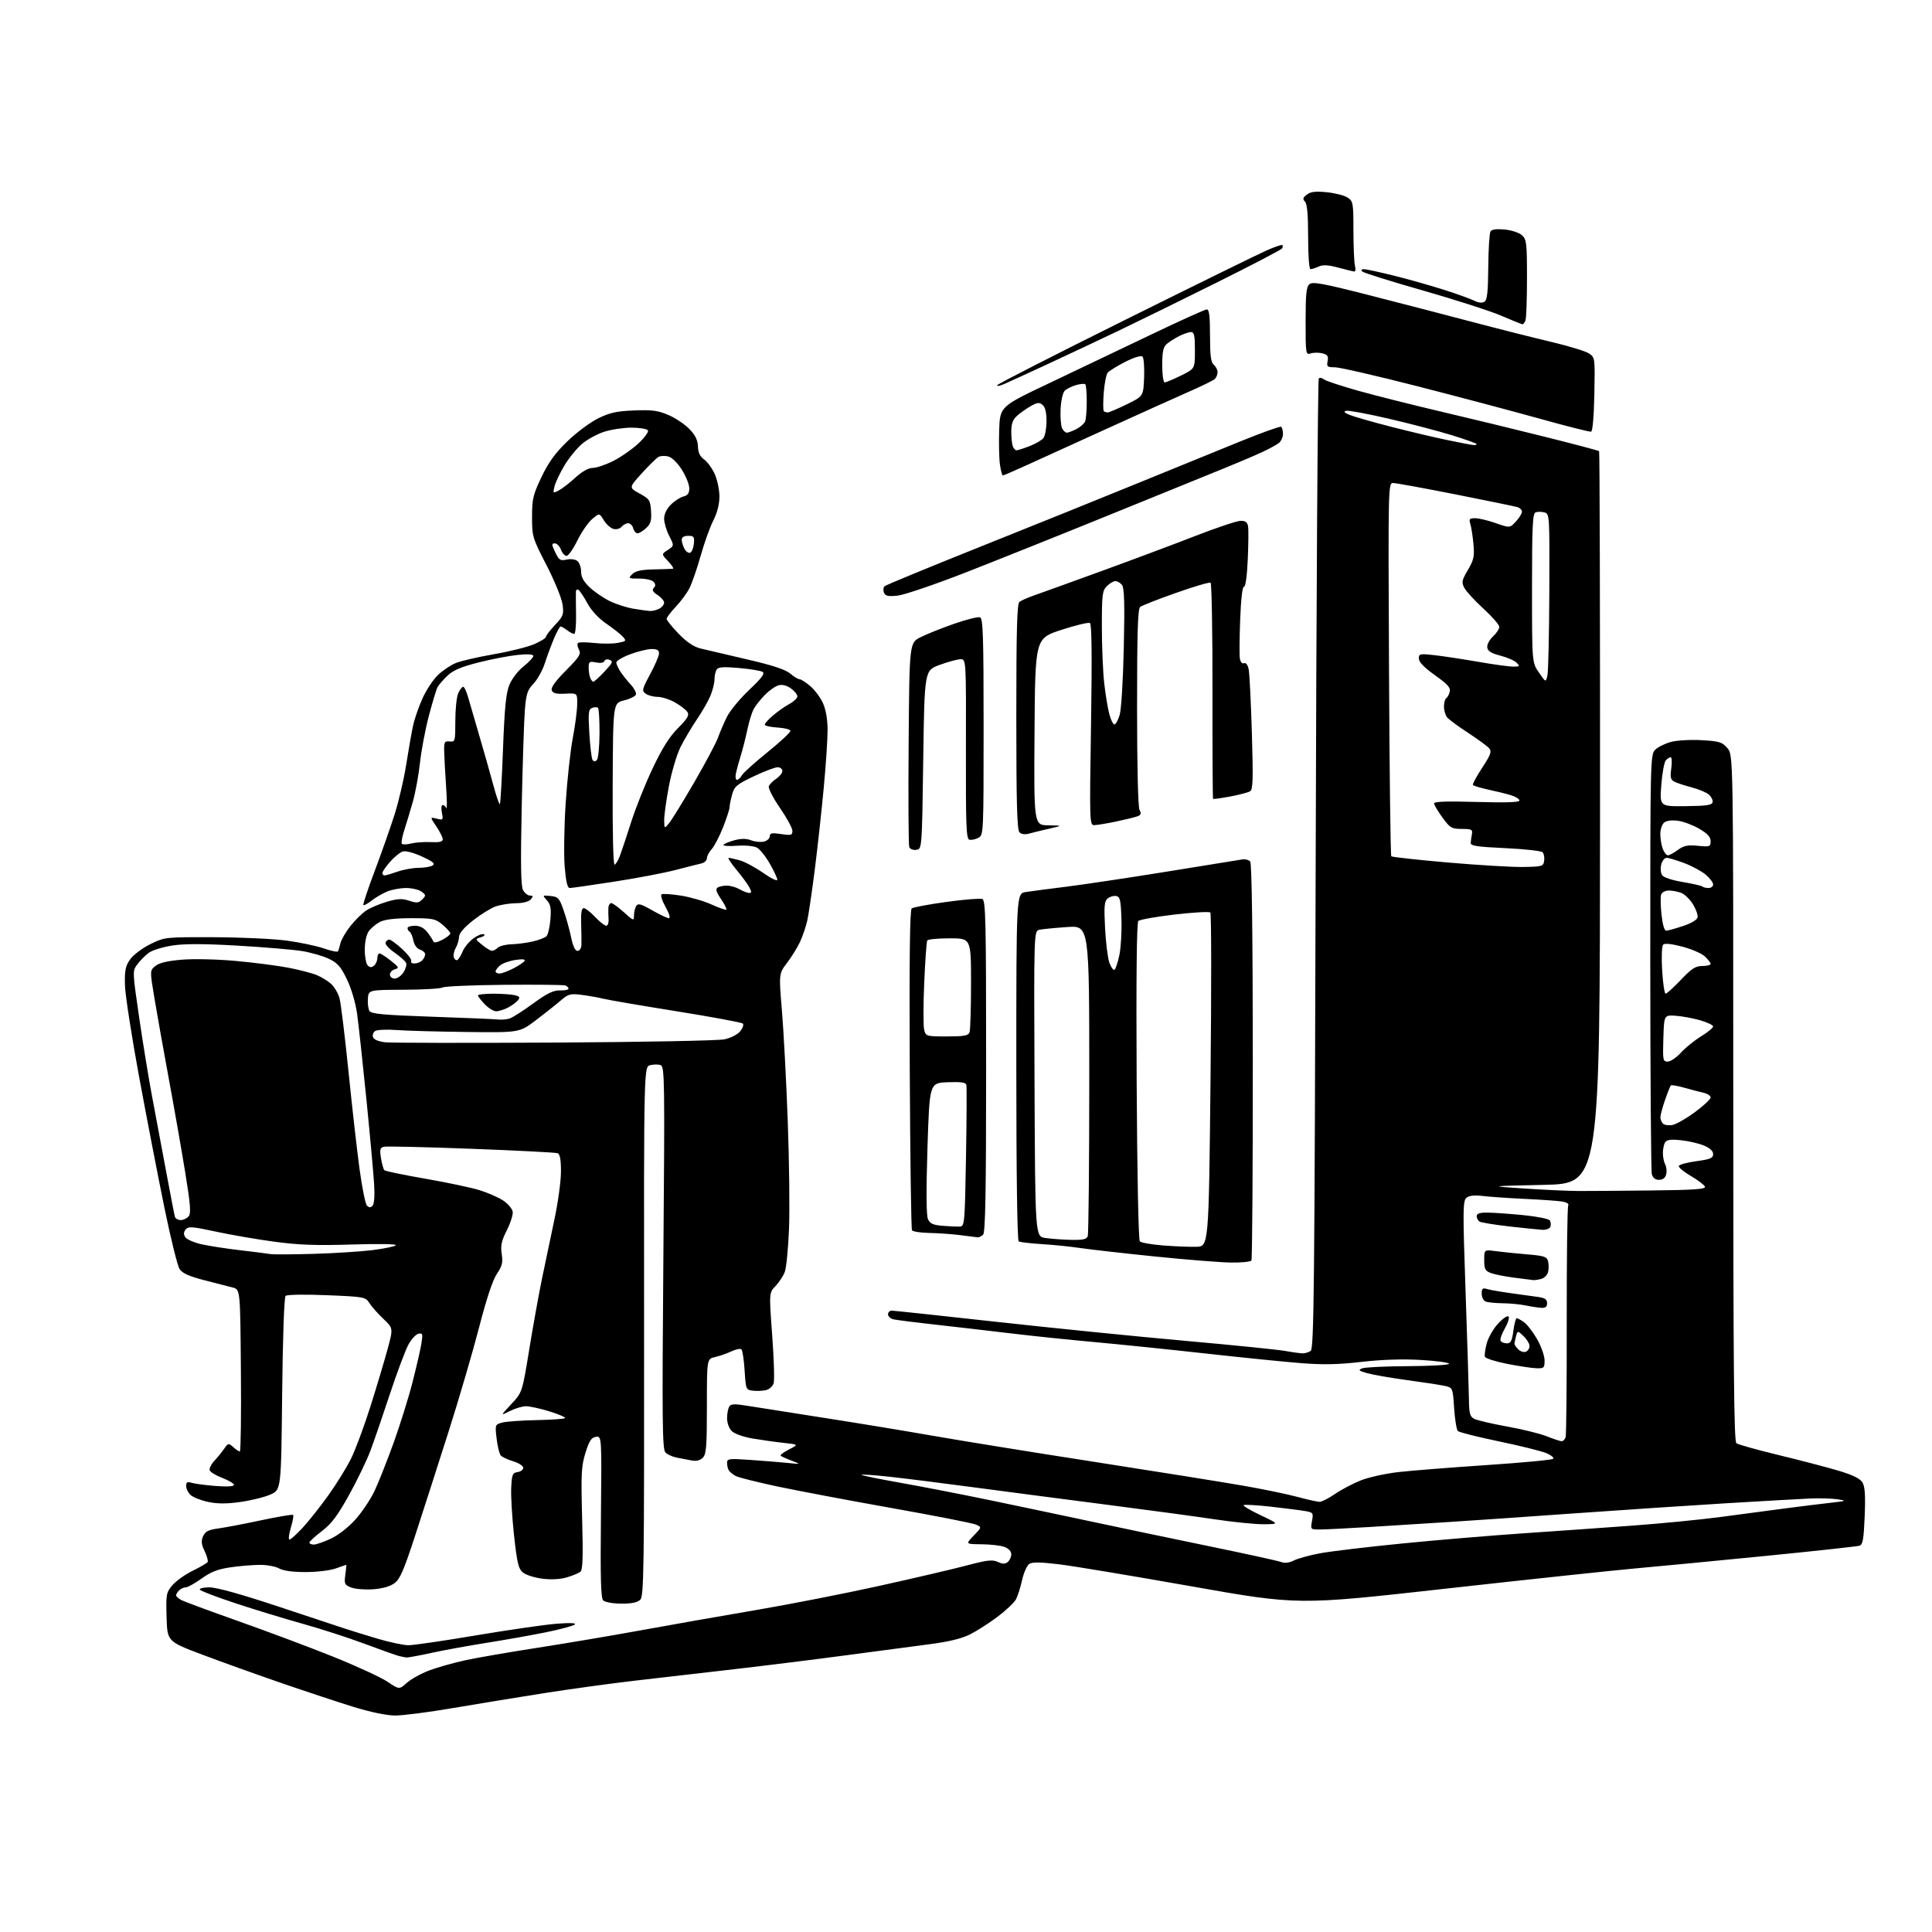 <?xml version="1.0" encoding="UTF-8" standalone="no"?>
<svg 
  version="1.1" 
  xmlns="http://www.w3.org/2000/svg" 
  xmlns:xlink="http://www.w3.org/1999/xlink" 
  xmlns:svg="http://www.w3.org/2000/svg"
  xmlns:rdf="http://www.w3.org/1999/02/22-rdf-syntax-ns#"
  xmlns:cc="http://creativecommons.org/ns#"
  xmlns:dc="http://purl.org/dc/elements/1.1/"
  viewBox="0 0 768 768"
  width="768"
  height="768"
>
<style>svg {background-color: white; }</style>"
<path stroke="none" fill="black" fill-rule="evenodd" d="M157.00,681.95C153.66,681.92 147.18,680.57 140.50,678.51C134.45,676.64 121.62,672.40 112.00,669.08C102.38,665.77 88.20,660.69 80.50,657.78C66.50,652.50 66.50,652.50 66.22,642.87C65.95,633.77 66.07,633.07 68.51,630.17C69.93,628.48 73.55,625.90 76.57,624.42C79.58,622.95 82.26,621.38 82.54,620.94C82.81,620.50 82.27,618.54 81.34,616.60C80.02,613.82 79.89,612.53 80.75,610.65C81.61,608.77 82.89,608.11 86.67,607.60C89.33,607.25 97.02,605.78 103.78,604.34C110.53,602.90 116.27,601.94 116.53,602.20C116.79,602.46 116.37,604.77 115.60,607.34C114.83,609.90 114.59,612.00 115.08,612.00C115.56,612.00 117.88,609.93 120.23,607.39C122.58,604.86 127.14,599.12 130.36,594.64C133.58,590.16 137.67,583.58 139.46,580.00C141.25,576.42 144.77,566.98 147.28,559.00C149.80,551.02 152.86,540.78 154.09,536.24C156.32,527.99 156.32,527.99 152.37,524.24C150.20,522.18 147.72,519.38 146.84,518.00C145.30,515.56 144.88,515.48 129.88,514.86C121.12,514.50 114.08,514.62 113.53,515.13C112.96,515.67 112.40,531.46 112.16,554.13C111.76,592.22 111.76,592.22 107.50,594.10C105.16,595.14 99.77,596.47 95.54,597.06C89.99,597.83 86.39,597.82 82.71,597.03C79.89,596.43 76.78,595.20 75.79,594.31C74.81,593.42 74.00,591.81 74.00,590.73C74.00,589.16 74.45,588.90 76.25,589.46C77.49,589.83 81.76,590.40 85.75,590.70C90.27,591.05 93.00,590.89 93.00,590.27C93.00,589.72 90.94,588.49 88.43,587.52C85.91,586.56 83.63,585.20 83.36,584.50C83.09,583.80 83.91,582.10 85.19,580.72C86.46,579.35 88.24,577.16 89.14,575.86C90.71,573.60 90.86,573.57 92.72,575.25C93.78,576.21 94.97,577.00 95.34,577.00C95.72,577.00 95.91,562.50 95.76,544.79C95.50,512.57 95.50,512.57 92.50,511.81C90.85,511.39 85.76,510.08 81.19,508.90C75.12,507.33 72.48,506.13 71.39,504.47C70.56,503.21 67.88,492.38 65.42,480.39C62.96,468.41 58.45,445.08 55.39,428.55C52.33,412.02 49.75,395.35 49.66,391.50C49.53,385.66 49.88,383.97 51.77,381.31C53.02,379.56 56.62,376.86 59.77,375.31C65.47,372.51 65.59,372.50 85.00,372.56C95.72,372.59 108.78,373.20 114.00,373.91C119.22,374.62 125.86,376.02 128.74,377.02C131.62,378.02 134.15,378.54 134.35,378.17C134.56,377.80 135.00,376.34 135.34,374.92C135.68,373.50 137.46,370.43 139.31,368.10C141.15,365.77 143.98,362.99 145.58,361.94C147.19,360.88 150.90,359.31 153.83,358.45C158.12,357.20 159.84,357.12 162.68,358.06C165.67,359.05 166.46,358.97 167.85,357.55C169.38,356.00 169.36,355.78 167.56,354.44C166.49,353.65 163.73,353.00 161.43,353.00C159.13,353.00 155.73,353.63 153.87,354.41C152.02,355.18 149.24,356.81 147.70,358.02C146.16,359.24 144.69,360.03 144.45,359.78C144.20,359.54 146.20,353.52 148.88,346.42C151.56,339.31 155.11,329.23 156.78,324.00C158.45,318.77 160.56,309.77 161.46,304.00C162.37,298.23 163.60,291.25 164.19,288.50C164.78,285.75 166.50,280.80 168.00,277.50C169.51,274.20 172.26,270.06 174.12,268.30C175.98,266.54 179.13,264.42 181.12,263.59C183.10,262.76 189.86,261.19 196.14,260.10C202.41,259.02 209.67,257.21 212.27,256.10C214.87,254.98 217.00,253.67 217.00,253.18C217.00,252.68 218.62,250.56 220.61,248.45C223.93,244.93 224.17,244.27 223.62,240.26C223.29,237.86 220.43,230.86 217.26,224.70C211.66,213.82 211.50,213.30 211.50,205.51C211.50,198.31 211.88,196.70 215.27,189.60C218.08,183.72 220.71,180.09 225.56,175.41C229.14,171.94 234.65,167.85 237.79,166.30C242.40,164.04 245.15,163.43 252.10,163.16C259.20,162.87 261.57,163.19 265.71,164.97C268.48,166.16 272.22,168.66 274.03,170.53C276.40,172.97 277.35,174.92 277.44,177.47C277.53,179.95 278.26,181.49 279.89,182.64C281.17,183.53 283.06,186.12 284.09,188.38C285.11,190.65 285.97,194.65 285.98,197.28C285.99,200.41 285.15,203.74 283.56,206.89C282.21,209.54 279.93,215.90 278.50,221.01C277.06,226.13 275.04,231.93 274.02,233.91C273.00,235.88 270.55,239.19 268.58,241.25C266.61,243.32 265.00,245.46 265.00,246.01C265.00,246.56 267.14,249.21 269.75,251.91C272.99,255.25 275.77,257.12 278.50,257.79C280.70,258.33 289.00,260.27 296.94,262.11C307.00,264.43 312.20,266.14 314.08,267.72C315.57,268.98 317.25,270.00 317.82,270.00C318.38,270.00 320.30,271.22 322.07,272.71C323.84,274.20 326.11,277.24 327.12,279.46C328.29,282.04 328.96,285.87 328.98,290.06C328.99,293.67 328.31,304.02 327.46,313.06C326.62,322.10 325.02,336.70 323.91,345.50C322.80,354.30 321.44,363.52 320.89,365.98C320.34,368.45 319.03,372.27 317.99,374.48C316.95,376.69 314.64,380.43 312.85,382.78C309.60,387.06 309.60,387.06 310.83,401.78C311.51,409.88 312.55,429.55 313.14,445.50C313.73,461.45 313.96,480.84 313.64,488.59C313.33,496.34 312.58,503.99 311.97,505.59C311.37,507.19 309.71,509.72 308.29,511.21C305.71,513.91 305.71,513.91 306.96,530.84C307.65,540.15 307.91,548.71 307.54,549.88C307.17,551.04 305.83,552.26 304.55,552.58C303.28,552.89 300.95,553.01 299.37,552.83C296.54,552.50 296.49,552.40 296.00,544.83C295.73,540.61 295.16,536.82 294.74,536.40C294.32,535.98 292.52,536.34 290.73,537.19C288.95,538.04 286.03,539.05 284.25,539.45C281.00,540.16 281.00,540.16 281.00,559.01C281.00,575.07 280.76,578.10 279.38,579.48C278.29,580.56 276.79,580.92 274.88,580.55C273.29,580.25 270.65,579.74 268.99,579.42C267.33,579.10 265.33,578.18 264.53,577.39C263.28,576.14 263.17,565.56 263.70,500.00C264.28,429.74 264.20,424.01 262.66,423.42C261.74,423.07 259.86,423.07 258.47,423.42C255.95,424.05 255.95,424.05 256.03,529.19C256.10,624.06 255.95,634.48 254.52,635.91C253.41,637.02 251.11,637.49 246.98,637.47C243.63,637.45 240.49,636.89 239.79,636.19C238.85,635.25 238.63,627.40 238.88,602.89C239.20,570.84 239.20,570.84 236.90,571.17C235.07,571.43 234.24,572.70 232.74,577.50C231.08,582.81 230.93,585.80 231.41,603.65C231.82,618.89 231.65,624.04 230.73,624.79C230.05,625.34 227.63,626.35 225.35,627.02C222.73,627.80 219.15,628.00 215.63,627.56C212.56,627.18 209.09,626.08 207.92,625.13C206.10,623.66 205.57,621.47 204.35,610.45C203.57,603.33 203.06,594.80 203.21,591.50C203.47,586.14 203.74,585.47 205.75,585.18C206.99,585.00 208.00,584.24 208.00,583.47C208.00,582.71 206.19,581.54 203.99,580.88C201.78,580.22 199.55,579.16 199.02,578.52C198.49,577.89 197.77,574.87 197.41,571.82C196.77,566.35 196.80,566.27 199.63,565.50C201.21,565.07 207.34,564.63 213.26,564.52C219.18,564.40 224.29,564.05 224.61,563.73C224.93,563.40 222.18,562.21 218.49,561.07C214.81,559.93 210.58,559.00 209.11,559.00C207.63,559.00 204.72,559.87 202.64,560.93C198.86,562.85 198.86,562.85 203.23,558.18C207.60,553.50 207.60,553.50 210.37,536.50C211.89,527.15 214.20,514.33 215.51,508.00C216.82,501.68 219.04,491.10 220.44,484.50C221.84,477.90 222.99,469.45 222.99,465.72C223.00,460.94 222.60,458.78 221.65,458.42C220.91,458.13 205.50,457.34 187.40,456.66C169.31,455.97 153.67,455.61 152.65,455.85C151.07,456.22 150.89,456.91 151.45,460.39C151.81,462.65 152.42,464.81 152.80,465.18C153.19,465.55 160.47,467.07 169.00,468.54C177.53,470.02 187.24,472.07 190.59,473.10C193.93,474.13 198.21,476.01 200.09,477.27C201.96,478.54 203.64,480.53 203.81,481.70C203.98,482.87 202.92,486.19 201.47,489.06C199.34,493.25 198.94,495.12 199.44,498.46C199.96,501.90 199.62,503.27 197.52,506.37C195.87,508.81 193.38,516.28 190.44,527.69C187.94,537.35 182.52,555.88 178.38,568.88C174.25,581.87 168.31,600.35 165.18,609.95C160.50,624.32 159.02,627.74 156.76,629.38C155.03,630.64 151.91,631.52 148.26,631.77C145.09,631.99 141.20,631.67 139.62,631.06C136.97,630.04 136.78,629.64 137.28,625.98C137.57,623.79 137.74,622.01 137.65,622.02C137.57,622.02 135.70,622.68 133.50,623.47C131.29,624.27 125.93,624.92 121.50,624.92C116.38,624.93 112.60,624.41 111.00,623.50C109.62,622.71 106.25,622.06 103.50,622.06C100.75,622.05 95.47,622.48 91.76,623.01C86.61,623.76 83.87,624.81 80.14,627.49C77.46,629.42 74.62,631.00 73.83,631.00C73.04,631.00 71.86,631.54 71.20,632.20C70.54,632.86 70.00,633.74 70.00,634.16C70.00,634.59 70.94,635.43 72.08,636.04C73.22,636.65 83.46,640.44 94.83,644.46C106.20,648.48 123.10,654.81 132.38,658.54C141.66,662.26 151.38,666.74 153.98,668.48C158.70,671.66 158.70,671.66 161.74,668.94C163.41,667.45 167.42,665.24 170.64,664.02C173.86,662.81 180.32,660.99 185.00,659.97C189.68,658.96 202.50,656.74 213.50,655.04C224.50,653.34 243.18,650.18 255.00,648.03C266.82,645.87 287.28,642.27 300.46,640.03C313.64,637.80 335.69,633.47 349.46,630.43C363.23,627.38 378.90,623.72 384.27,622.30C392.38,620.14 394.49,619.90 396.64,620.88C398.59,621.77 399.56,621.78 400.61,620.91C401.38,620.27 402.00,618.90 402.00,617.85C402.00,616.71 400.93,615.54 399.33,614.94C397.87,614.38 393.77,613.90 390.22,613.87C383.78,613.82 383.78,613.82 387.04,610.46C390.30,607.09 390.30,607.09 387.90,606.04C386.58,605.46 371.55,602.51 354.50,599.48C337.45,596.45 316.98,592.58 309.00,590.89C301.02,589.19 293.60,587.33 292.50,586.75C291.40,586.17 290.17,585.21 289.77,584.60C289.36,584.00 289.02,582.64 289.02,581.60C289.00,579.82 289.60,579.74 298.25,580.34C303.34,580.69 309.98,581.22 313.00,581.53C318.50,582.09 318.50,582.09 314.68,580.64C312.57,579.84 310.62,578.95 310.33,578.66C310.05,578.38 311.54,577.26 313.65,576.17C317.49,574.21 317.49,574.21 311.50,573.56C308.20,573.21 302.62,572.42 299.11,571.82C295.44,571.19 291.93,569.93 290.86,568.86C289.80,567.80 289.01,565.60 289.02,563.75C289.02,561.96 289.42,559.89 289.89,559.14C290.60,558.02 292.00,557.98 297.63,558.91C301.41,559.53 314.85,561.64 327.50,563.61C340.15,565.57 359.27,568.72 370.00,570.60C380.73,572.49 409.75,577.19 434.50,581.03C459.25,584.88 486.02,589.16 494.00,590.55C501.98,591.94 511.77,593.96 515.76,595.04C519.75,596.12 523.72,597.00 524.58,597.00C525.44,597.00 528.17,595.60 530.65,593.90C533.13,592.19 537.71,589.77 540.83,588.52C543.95,587.26 550.77,585.75 556.00,585.16C561.23,584.57 576.98,583.33 591.00,582.39C605.02,581.45 616.90,580.34 617.38,579.91C617.87,579.49 616.65,578.46 614.67,577.64C612.70,576.81 604.20,574.70 595.79,572.96C587.38,571.21 580.07,569.37 579.54,568.87C579.01,568.38 578.33,564.28 578.04,559.77C577.50,551.57 577.50,551.57 574.00,550.85C572.08,550.45 565.33,549.43 559.00,548.57C552.67,547.70 545.70,546.49 543.50,545.87C540.09,544.90 539.79,544.62 541.50,543.94C542.60,543.50 550.81,543.11 559.75,543.07C568.69,543.03 576.00,542.60 576.00,542.12C576.00,541.64 570.94,540.95 564.75,540.60C557.42,540.18 549.22,540.45 541.21,541.37C532.04,542.43 525.96,542.56 517.21,541.87C510.77,541.37 493.57,539.63 479.00,538.01C464.43,536.39 444.62,534.36 435.00,533.49C425.38,532.63 410.30,531.06 401.50,530.00C392.70,528.94 379.20,527.38 371.50,526.53C363.80,525.67 356.49,524.75 355.25,524.47C354.01,524.19 353.00,523.30 353.00,522.48C353.00,521.67 353.67,521.00 354.48,521.00C355.30,521.00 374.09,523.01 396.23,525.46C418.38,527.91 452.02,531.30 471.00,532.99C489.98,534.68 507.95,536.50 510.93,537.03C513.92,537.57 517.07,537.99 517.93,537.98C518.80,537.98 520.17,537.54 521.00,537.02C522.32,536.19 522.56,513.24 523.00,343.62C523.27,237.77 523.83,150.84 524.23,150.44C524.63,150.04 525.54,150.20 526.25,150.79C526.96,151.39 533.16,153.44 540.02,155.36C546.89,157.28 561.50,160.96 572.50,163.54C583.50,166.11 602.12,170.63 613.87,173.57C625.63,176.51 635.44,179.10 635.67,179.34C635.91,179.57 636.07,245.18 636.04,325.13C635.99,470.50 635.99,470.50 613.74,471.00C591.50,471.50 591.50,471.50 606.00,472.46C613.98,472.99 623.65,473.43 627.50,473.44C631.35,473.46 644.33,473.36 656.33,473.23C673.27,473.05 678.07,472.72 677.75,471.75C677.52,471.06 675.02,469.15 672.19,467.50C669.36,465.85 667.18,464.05 667.34,463.50C667.51,462.95 670.65,462.09 674.32,461.59C679.89,460.84 681.00,460.37 681.00,458.79C681.00,457.55 679.72,456.36 677.31,455.36C675.29,454.51 671.19,453.57 668.21,453.26C664.19,452.84 662.58,453.06 661.92,454.10C661.43,454.87 661.02,456.77 661.02,458.32C661.01,459.86 661.43,461.93 661.95,462.90C662.47,463.88 662.64,465.65 662.33,466.84C661.96,468.25 660.98,469.00 659.50,469.00C657.99,469.00 657.03,468.24 656.63,466.75C656.30,465.51 656.02,427.49 656.01,382.25C656.00,302.07 656.05,299.95 657.95,298.05C659.02,296.98 661.83,295.58 664.20,294.94C666.61,294.29 671.97,293.98 676.42,294.23C683.50,294.64 684.58,294.97 686.67,297.40C689.00,300.11 689.00,300.11 689.00,436.43C689.00,544.32 689.26,572.95 690.25,573.71C690.94,574.23 698.48,576.34 707.00,578.40C715.52,580.46 726.21,583.25 730.75,584.60C736.50,586.32 739.40,587.73 740.34,589.28C741.35,590.93 741.58,594.39 741.24,602.72C740.86,611.98 740.50,614.02 739.14,614.45C738.24,614.73 721.75,616.53 702.50,618.44C683.25,620.35 659.62,622.62 650.00,623.48C640.38,624.35 606.27,627.99 574.22,631.57C515.94,638.08 515.94,638.08 473.72,630.61C450.50,626.50 426.86,622.56 421.19,621.86C413.83,620.95 410.39,620.90 409.19,621.65C408.26,622.24 406.97,625.12 406.31,628.05C405.66,630.99 404.56,634.46 403.86,635.77C403.16,637.07 399.87,640.18 396.56,642.67C393.24,645.17 388.35,648.31 385.68,649.66C382.38,651.34 377.27,652.59 369.66,653.58C363.52,654.38 348.60,656.36 336.50,657.98C324.40,659.60 304.38,662.09 292.00,663.52C279.62,664.94 261.85,667.00 252.50,668.08C243.15,669.16 226.95,671.38 216.50,673.02C206.05,674.67 189.62,677.35 180.00,678.99C170.38,680.64 160.03,681.97 157.00,681.95zM161.55,658.88C160.97,658.82 159.60,658.54 158.50,658.26C157.40,657.99 151.29,655.81 144.92,653.43C138.56,651.05 127.53,647.48 120.42,645.50C113.32,643.53 101.32,639.87 93.76,637.37C86.20,634.88 79.76,632.43 79.45,631.92C79.14,631.41 80.85,631.00 83.27,631.00C86.05,631.00 95.86,633.72 110.08,638.44C122.41,642.54 134.53,646.55 137.00,647.36C139.47,648.17 145.39,650.00 150.15,651.42C154.90,652.84 160.42,654.00 162.41,654.00C164.39,654.00 176.48,652.24 189.26,650.08C202.04,647.93 216.32,645.86 221.00,645.48C226.46,645.04 229.14,645.14 228.50,645.76C227.95,646.29 222.78,647.68 217.00,648.86C211.22,650.03 200.67,651.91 193.56,653.03C186.44,654.15 176.56,655.95 171.60,657.03C166.65,658.12 162.12,658.95 161.55,658.88zM514.34,620.31C515.90,619.51 520.63,618.22 524.84,617.44C529.05,616.66 543.75,614.91 557.50,613.55C571.25,612.19 592.85,610.38 605.50,609.52C618.15,608.66 637.73,607.28 649.00,606.45C660.27,605.63 676.02,604.08 684.00,603.02C691.98,601.95 703.45,600.43 709.50,599.63C715.55,598.84 723.65,597.83 727.50,597.40C734.07,596.66 734.26,596.57 730.50,595.99C728.30,595.66 723.35,595.52 719.50,595.68C715.65,595.85 700.80,596.69 686.50,597.55C672.20,598.42 644.75,600.24 625.50,601.61C606.25,602.99 583.98,604.52 576.00,605.02C568.02,605.53 554.08,606.40 545.00,606.97C535.92,607.53 526.79,607.99 524.70,608.00C520.94,608.00 520.91,607.98 521.54,604.63C522.14,601.42 522.01,601.23 518.84,600.67C517.00,600.35 510.86,599.57 505.20,598.93C499.53,598.30 494.65,598.02 494.35,598.32C494.05,598.62 497.11,600.43 501.15,602.34C508.50,605.83 508.50,605.83 502.50,605.91C499.20,605.95 490.43,605.08 483.00,603.97C475.57,602.85 455.77,600.18 439.00,598.02C422.23,595.86 398.38,592.74 386.00,591.09C373.62,589.43 358.84,587.59 353.15,586.98C347.45,586.37 342.62,586.04 342.42,586.25C342.21,586.45 349.12,587.87 357.77,589.40C366.42,590.93 382.95,594.15 394.50,596.55C406.05,598.95 424.05,602.75 434.50,604.98C444.95,607.22 465.55,611.53 480.28,614.57C495.00,617.60 508.05,620.46 509.28,620.92C510.74,621.47 512.47,621.26 514.34,620.31zM124.75,613.99C125.71,613.98 128.76,612.93 131.52,611.64C134.43,610.29 138.53,607.10 141.27,604.04C143.87,601.15 147.31,596.02 148.90,592.64C150.49,589.26 153.90,580.65 156.48,573.50C159.05,566.35 162.43,555.55 163.97,549.50C165.52,543.45 167.11,536.55 167.50,534.16C168.13,530.28 168.01,529.85 166.37,530.17C165.35,530.36 163.55,532.32 162.35,534.51C161.15,536.71 157.86,545.48 155.04,554.00C152.23,562.52 148.75,572.65 147.32,576.50C145.89,580.35 142.06,588.31 138.81,594.18C134.19,602.52 131.82,605.68 127.95,608.63C125.23,610.71 123.00,612.77 123.00,613.21C123.00,613.64 123.79,614.00 124.75,613.99zM620.68,572.90C621.33,572.95 622.09,572.21 622.37,571.25C622.64,570.29 622.84,549.42 622.80,524.87C622.77,500.32 623.03,479.76 623.40,479.17C623.79,478.52 622.76,477.90 620.78,477.60C618.98,477.33 612.33,476.86 606.00,476.57C599.67,476.27 592.25,475.76 589.50,475.43C586.04,475.02 584.02,475.24 582.92,476.17C581.50,477.37 581.46,480.96 582.59,513.50C583.28,533.30 583.87,552.52 583.92,556.21C583.99,561.85 584.32,563.10 585.99,563.99C587.08,564.58 592.92,565.95 598.96,567.04C605.00,568.12 612.09,569.86 614.72,570.90C617.35,571.94 620.03,572.84 620.68,572.90zM610.75,543.90C608.96,543.85 603.71,543.06 599.08,542.15C594.45,541.24 590.49,539.97 590.27,539.32C590.06,538.68 590.39,536.28 591.00,533.99C591.62,531.71 593.63,528.19 595.48,526.17C597.33,524.16 599.21,522.87 599.65,523.32C600.10,523.77 599.44,525.91 598.19,528.09C596.94,530.27 596.18,532.49 596.52,533.02C596.85,533.56 597.98,534.00 599.02,534.00C600.56,534.00 601.06,533.02 601.59,529.00C601.96,526.25 602.55,524.00 602.91,524.00C603.26,524.00 604.56,524.71 605.80,525.57C607.03,526.43 609.38,529.47 611.01,532.32C612.64,535.17 613.99,538.96 613.99,540.75C614.00,543.77 613.77,543.99 610.75,543.90zM606.53,537.35C607.34,537.04 608.00,536.01 608.00,535.07C608.00,534.12 606.93,532.35 605.63,531.12C603.26,528.90 603.26,528.90 602.64,531.20C602.30,532.46 602.02,533.81 602.01,534.18C602.01,534.55 602.69,535.55 603.53,536.39C604.37,537.23 605.72,537.66 606.53,537.35zM612.75,519.89C611.51,519.82 608.70,519.40 606.50,518.94C604.30,518.49 600.17,518.09 597.33,518.06C594.49,518.03 591.45,517.73 590.58,517.39C589.71,517.06 589.00,515.66 589.00,514.28C589.00,512.14 589.34,511.87 591.25,512.44C592.49,512.81 596.88,513.56 601.00,514.12C605.12,514.67 609.96,515.34 611.75,515.61C614.14,515.96 615.00,516.61 615.00,518.05C615.00,519.44 614.36,519.97 612.75,519.89zM609.50,508.86C608.95,508.80 605.51,508.36 601.86,507.89C598.21,507.42 594.04,506.59 592.61,506.04C590.37,505.19 590.00,504.45 590.00,500.89C590.00,496.73 590.00,496.73 594.42,497.33C596.85,497.67 602.44,498.24 606.85,498.61C613.91,499.20 614.92,499.53 615.39,501.42C615.69,502.60 615.68,504.52 615.37,505.69C615.07,506.86 613.84,508.08 612.66,508.39C611.47,508.71 610.05,508.92 609.50,508.86zM489.19,501.88C484.96,501.81 471.38,500.73 459.00,499.46C446.62,498.20 433.35,496.69 429.50,496.12C425.65,495.54 418.76,494.84 414.20,494.56C409.63,494.28 405.47,493.79 404.95,493.47C404.37,493.11 404.00,466.37 404.00,424.03C404.00,355.18 404.00,355.18 407.75,354.60C409.81,354.28 417.12,353.32 424.00,352.46C430.88,351.60 448.88,348.90 464.00,346.46C479.12,344.01 492.51,341.85 493.74,341.65C494.98,341.45 496.44,341.82 496.98,342.48C497.62,343.25 497.99,371.54 498.01,421.90C498.03,464.92 497.78,500.54 497.46,501.06C497.14,501.58 493.42,501.95 489.19,501.88zM124.57,498.43C132.85,498.19 143.43,497.52 148.07,496.94C152.71,496.36 156.90,495.49 157.38,495.01C157.89,494.51 150.39,494.38 139.88,494.71C125.63,495.15 118.69,494.90 109.00,493.59C102.12,492.66 91.67,490.86 85.76,489.58C76.43,487.56 74.87,487.45 73.82,488.71C72.98,489.73 72.92,490.65 73.63,491.77C74.19,492.66 77.09,493.93 80.07,494.61C83.06,495.28 90.00,496.36 95.50,496.99C101.00,497.63 106.40,498.32 107.50,498.51C108.60,498.71 116.28,498.67 124.57,498.43zM475.50,495.62C480.50,495.50 480.50,495.50 481.20,429.50C481.58,393.20 481.55,363.16 481.13,362.74C480.72,362.32 474.33,362.68 466.94,363.54C459.55,364.40 453.05,365.56 452.50,366.11C451.85,366.77 451.62,388.89 451.84,429.81C452.03,466.54 452.56,492.90 453.10,493.46C453.61,493.99 457.73,494.72 462.26,495.08C466.79,495.44 472.75,495.68 475.50,495.62zM425.64,492.86C430.41,492.97 431.92,492.65 432.39,491.42C432.73,490.55 433.00,462.40 433.00,428.87C433.00,367.90 433.00,367.90 424.25,368.51C419.44,368.84 414.48,369.33 413.24,369.58C410.98,370.04 410.98,370.04 411.24,430.77C411.50,491.50 411.50,491.50 415.50,492.11C417.70,492.44 422.26,492.78 425.64,492.86zM388.55,491.85C387.97,491.77 384.80,491.37 381.50,490.96C378.20,490.55 372.71,490.17 369.31,490.11C365.90,490.05 362.85,489.57 362.53,489.05C362.20,488.52 361.81,459.71 361.64,425.02C361.44,380.87 361.67,361.70 362.42,361.11C363.02,360.65 369.23,359.49 376.24,358.53C383.24,357.56 389.66,357.04 390.49,357.36C391.82,357.87 392.00,365.93 392.00,423.77C392.00,473.64 391.71,489.89 390.80,490.80C390.14,491.46 389.13,491.93 388.55,491.85zM613.14,488.87C611.69,488.79 605.73,488.19 599.91,487.52C594.08,486.86 588.79,485.99 588.16,485.60C587.52,485.20 587.00,484.23 587.00,483.44C587.00,482.41 588.20,482.01 591.25,482.03C593.59,482.04 599.97,482.49 605.44,483.02C610.91,483.55 615.70,484.51 616.09,485.15C616.49,485.79 616.58,486.92 616.30,487.66C616.02,488.40 614.60,488.94 613.14,488.87zM381.50,487.59C383.44,487.50 383.52,486.63 384.00,460.00C384.27,444.88 384.33,431.92 384.13,431.21C383.86,430.27 381.79,430.00 376.63,430.21C369.50,430.50 369.50,430.50 368.68,456.46C368.14,473.68 368.21,483.17 368.89,484.65C369.69,486.41 370.92,486.97 374.70,487.28C377.34,487.50 380.40,487.63 381.50,487.59zM71.85,485.00C72.90,485.00 74.31,484.33 74.99,483.51C75.99,482.31 75.71,478.81 73.58,465.76C72.12,456.82 69.18,440.05 67.04,428.50C64.91,416.95 62.35,402.61 61.36,396.64C59.56,385.78 59.56,385.78 61.78,383.98C63.30,382.74 66.61,381.96 72.31,381.49C76.94,381.10 86.34,381.31 93.55,381.97C100.67,382.61 110.09,383.82 114.48,384.65C118.86,385.48 124.03,386.82 125.96,387.63C127.89,388.44 130.49,390.05 131.74,391.22C132.98,392.39 134.44,394.92 134.97,396.84C135.50,398.77 137.10,411.85 138.53,425.92C139.95,439.99 141.94,457.50 142.94,464.83C143.94,472.16 145.26,478.66 145.88,479.28C146.68,480.08 147.31,480.09 148.08,479.32C148.75,478.65 149.00,475.40 148.73,470.87C148.49,466.82 147.11,451.57 145.65,437.00C144.19,422.43 142.53,407.12 141.95,403.00C141.33,398.60 139.67,392.95 137.92,389.33C135.48,384.26 134.20,382.79 130.73,381.13C128.40,380.01 123.58,378.63 120.00,378.05C116.42,377.48 104.90,376.51 94.39,375.90C80.75,375.12 73.32,375.11 68.42,375.87C64.65,376.46 60.45,377.77 59.09,378.78C57.74,379.79 55.72,381.83 54.62,383.30C52.62,385.98 52.62,385.98 55.36,404.74C56.87,415.06 59.17,429.12 60.48,436.00C61.78,442.88 64.27,456.15 66.01,465.50C67.74,474.85 69.34,483.06 69.55,483.75C69.76,484.44 70.80,485.00 71.85,485.00zM664.80,447.20C666.29,446.93 670.31,444.63 673.75,442.10C677.19,439.57 680.00,436.95 680.00,436.27C680.00,435.59 678.76,434.76 677.25,434.41C675.74,434.07 672.29,433.17 669.58,432.40C666.87,431.63 664.45,431.22 664.18,431.48C663.92,431.75 662.89,434.33 661.89,437.23C660.88,440.13 660.05,443.20 660.03,444.05C660.01,444.90 660.47,446.07 661.05,446.65C661.63,447.23 663.32,447.48 664.80,447.20zM662.94,422.00C664.05,422.00 666.40,420.41 668.16,418.47C669.93,416.53 673.54,413.61 676.19,411.98C678.83,410.35 681.00,408.58 681.00,408.04C681.00,407.50 678.64,406.38 675.75,405.55C672.86,404.73 668.48,403.93 666.00,403.77C661.50,403.50 661.50,403.50 661.21,412.75C660.94,421.45 661.04,422.00 662.94,422.00zM220.50,414.44C255.32,414.25 285.50,413.67 287.96,413.15C290.52,412.60 293.21,411.23 294.25,409.94C295.26,408.69 295.72,407.32 295.28,406.88C294.84,406.44 283.01,404.25 268.99,402.00C254.97,399.76 241.93,397.53 240.00,397.04C238.07,396.56 234.19,395.86 231.37,395.50C226.69,394.90 225.95,395.10 222.87,397.74C221.02,399.33 216.58,402.85 213.01,405.56C206.51,410.49 206.51,410.49 185.51,410.23C173.95,410.09 161.35,409.74 157.50,409.45C153.65,409.16 149.87,409.34 149.10,409.86C148.34,410.38 147.97,411.49 148.30,412.34C148.66,413.28 150.56,414.05 153.20,414.33C155.56,414.58 185.85,414.63 220.50,414.44zM376.41,412.00C383.13,412.00 384.91,411.69 385.39,410.42C385.73,409.55 386.00,400.77 386.00,390.92C386.00,373.00 386.00,373.00 377.56,373.00C372.92,373.00 368.88,373.38 368.60,373.84C368.31,374.31 367.77,381.89 367.39,390.69C367.01,399.49 367.01,407.89 367.37,409.35C368.03,411.95 368.19,412.00 376.41,412.00zM202.63,404.85C203.81,404.46 208.02,401.77 211.98,398.87C217.52,394.83 219.99,393.63 222.60,393.71C224.47,393.76 226.00,393.44 226.00,393.01C226.00,392.57 225.44,392.00 224.75,391.74C224.06,391.48 213.11,391.37 200.40,391.48C187.70,391.60 176.69,392.07 175.94,392.54C175.19,393.00 168.26,393.41 160.54,393.44C146.50,393.50 146.50,393.50 146.24,397.00C146.10,398.93 146.39,401.14 146.90,401.92C147.63,403.04 152.85,403.51 171.66,404.16C184.77,404.61 196.62,405.11 198.00,405.27C199.38,405.44 201.46,405.25 202.63,404.85zM197.24,402.00C196.21,402.00 194.16,400.74 192.69,399.20C191.21,397.65 190.00,396.08 190.00,395.70C190.00,395.31 192.81,395.01 196.25,395.01C199.69,395.02 203.52,395.30 204.77,395.64C206.62,396.13 206.82,396.51 205.84,397.69C205.18,398.48 203.40,399.78 201.87,400.57C200.35,401.35 198.26,402.00 197.24,402.00zM662.12,395.00C662.58,395.00 665.31,392.52 668.18,389.50C672.45,384.99 673.99,384.00 676.70,384.00C678.51,384.00 680.00,383.63 680.00,383.17C680.00,382.72 678.97,381.38 677.72,380.20C676.46,379.02 672.42,377.27 668.74,376.30C664.41,375.17 661.72,374.89 661.12,375.52C660.59,376.07 660.42,380.54 660.73,385.75C661.03,390.84 661.66,395.00 662.12,395.00zM156.88,389.00C157.92,389.00 159.49,387.90 160.37,386.55C161.26,385.21 161.74,383.52 161.44,382.80C161.14,382.09 159.09,380.24 156.88,378.71C154.67,377.18 153.04,375.38 153.26,374.71C153.49,374.04 154.15,373.50 154.74,373.50C155.33,373.50 157.66,375.21 159.93,377.31C162.19,379.41 163.78,381.54 163.46,382.06C163.14,382.58 163.72,383.00 164.74,383.00C165.76,383.00 167.14,382.46 167.80,381.80C168.46,381.14 169.00,380.05 169.00,379.37C169.00,378.69 168.08,377.84 166.96,377.49C165.74,377.10 164.68,375.65 164.33,373.90C164.01,372.28 163.35,370.72 162.87,370.42C162.39,370.12 162.00,369.46 162.00,368.94C162.00,368.42 163.32,368.00 164.93,368.00C166.87,368.00 168.53,368.85 169.86,370.55C170.96,371.95 172.03,373.59 172.23,374.18C172.46,374.89 173.70,374.69 175.79,373.61C177.56,372.69 179.00,371.55 179.00,371.06C179.00,370.58 177.62,369.01 175.92,367.59C173.09,365.20 172.11,365.00 163.37,365.00C156.93,365.00 152.98,365.48 151.01,366.49C149.42,367.32 147.42,368.99 146.56,370.22C145.64,371.53 145.00,374.54 145.00,377.52C145.00,380.32 145.53,383.13 146.18,383.78C147.04,384.64 147.71,384.66 148.68,383.85C149.40,383.25 150.00,381.91 150.00,380.88C150.00,379.84 150.39,379.00 150.86,379.00C151.34,379.00 153.36,380.30 155.36,381.89C158.60,384.46 158.77,384.83 156.99,385.29C155.90,385.58 155.00,386.53 155.00,387.41C155.00,388.30 155.83,389.00 156.88,389.00zM198.54,387.00C199.39,387.00 201.83,386.11 203.97,385.01C206.11,383.92 208.15,382.56 208.51,381.99C208.93,381.30 207.71,381.17 204.82,381.61C202.45,381.97 199.71,382.95 198.75,383.79C197.79,384.63 197.00,385.69 197.00,386.15C197.00,386.62 197.69,387.00 198.54,387.00zM443.03,385.48C443.49,385.20 444.36,382.56 444.97,379.63C445.58,376.69 445.95,370.29 445.79,365.41C445.54,357.78 445.24,356.47 443.70,356.18C442.71,355.99 441.19,356.43 440.32,357.15C438.99,358.25 438.83,360.15 439.28,368.98C439.58,374.77 440.36,380.96 441.01,382.75C441.66,384.54 442.57,385.77 443.03,385.48zM181.86,381.58C182.34,381.29 183.28,379.75 183.93,378.16C184.59,376.58 186.47,374.29 188.11,373.08C189.76,371.86 191.64,371.09 192.30,371.37C192.97,371.64 192.47,372.18 191.16,372.57C188.82,373.28 188.82,373.28 191.66,375.60C193.22,376.88 194.97,377.94 195.55,377.96C196.13,377.98 197.16,377.44 197.85,376.75C198.54,376.06 200.99,375.44 203.30,375.37C205.61,375.30 209.45,374.79 211.83,374.24C214.21,373.69 216.65,372.75 217.25,372.15C217.84,371.56 218.54,368.57 218.79,365.50C219.16,361.05 218.88,359.53 217.40,357.89C215.56,355.86 215.58,355.84 218.86,356.17C221.86,356.47 222.34,356.99 224.02,361.78C225.04,364.68 226.38,369.51 227.01,372.53C227.74,376.07 228.64,378.00 229.57,378.00C230.36,378.00 231.05,376.99 231.12,375.75C231.18,374.51 231.14,370.69 231.02,367.25C230.88,362.88 231.19,361.00 232.04,361.00C232.71,361.00 234.75,362.57 236.56,364.50C238.38,366.43 240.37,368.00 241.00,368.00C241.62,368.00 242.03,366.76 241.91,365.25C241.80,363.74 241.77,361.71 241.85,360.75C241.93,359.79 242.45,359.00 243.00,359.00C243.55,359.00 245.80,360.63 248.00,362.62C251.86,366.11 252.00,366.15 252.02,363.87C252.02,362.56 252.43,360.88 252.91,360.12C253.62,358.99 254.82,359.32 259.26,361.87C262.28,363.59 265.27,365.00 265.90,365.00C266.59,365.00 266.04,363.16 264.57,360.53C263.20,358.08 262.49,355.82 262.99,355.51C263.49,355.20 266.96,355.43 270.70,356.02C274.44,356.62 279.93,358.21 282.90,359.57C285.87,360.92 288.50,361.83 288.74,361.59C288.98,361.35 288.02,359.45 286.61,357.37C284.70,354.57 284.36,353.39 285.27,352.81C285.95,352.38 287.62,352.04 289.00,352.05C290.38,352.06 292.62,352.71 294.00,353.50C295.38,354.29 297.08,354.95 297.79,354.96C298.80,354.99 298.82,354.53 297.89,352.75C297.24,351.51 294.93,348.36 292.76,345.75C290.59,343.14 289.19,341.00 289.66,341.01C290.12,341.01 292.11,341.46 294.09,342.01C296.06,342.56 300.22,344.79 303.34,346.97C306.45,349.15 309.00,350.39 308.99,349.72C308.99,349.05 307.64,346.15 305.99,343.29C304.35,340.42 302.04,337.55 300.86,336.93C299.65,336.28 296.21,335.96 292.92,336.20C289.73,336.43 287.33,336.27 287.60,335.84C287.87,335.41 289.82,334.59 291.94,334.01C294.64,333.29 296.65,333.30 298.61,334.04C300.16,334.63 302.45,334.85 303.71,334.54C304.97,334.22 306.00,333.27 306.00,332.42C306.00,331.16 306.82,331.00 310.50,331.55C314.52,332.15 315.00,332.02 315.00,330.29C315.00,329.23 312.77,325.12 310.04,321.16C307.31,317.20 305.32,313.32 305.62,312.54C305.92,311.76 307.26,310.41 308.58,309.54C309.91,308.67 311.00,307.29 311.00,306.48C311.00,305.66 310.15,305.00 309.10,305.00C308.06,305.00 303.79,306.62 299.62,308.60C292.85,311.82 291.93,312.59 291.02,315.85C290.47,317.86 290.01,320.14 290.01,320.92C290.00,321.70 288.83,325.30 287.40,328.92C285.96,332.54 283.94,336.43 282.90,337.56C281.85,338.70 281.00,340.33 281.00,341.20C281.00,342.06 279.99,342.99 278.75,343.25C277.51,343.52 272.90,344.69 268.50,345.84C264.10,347.00 253.15,349.08 244.16,350.47C235.17,351.86 227.23,353.00 226.50,353.00C225.57,353.00 224.97,350.53 224.47,344.54C224.09,339.89 224.26,328.53 224.86,319.29C225.47,310.06 226.73,298.45 227.67,293.50C228.62,288.55 229.41,282.48 229.44,280.00C229.50,275.50 229.50,275.50 224.72,275.75C221.12,275.93 219.78,275.60 219.33,274.41C218.92,273.35 220.75,270.78 224.96,266.54C230.35,261.10 231.06,259.97 230.14,258.25C229.55,257.16 229.37,255.97 229.73,255.60C230.09,255.24 232.97,255.24 236.13,255.59C239.30,255.95 243.53,255.94 245.54,255.56C248.99,254.91 249.10,254.77 247.56,253.07C246.66,252.08 243.71,249.75 241.00,247.90C237.92,245.80 235.10,242.75 233.49,239.80C232.07,237.19 230.48,234.80 229.95,234.47C229.43,234.15 228.97,234.47 228.93,235.19C228.89,235.91 228.92,239.99 228.99,244.25C229.07,248.51 228.73,252.00 228.25,252.00C227.77,252.00 226.51,251.34 225.44,250.53C224.37,249.72 223.22,249.05 222.87,249.03C222.53,249.01 221.35,251.14 220.25,253.75C219.15,256.36 217.49,260.82 216.58,263.65C215.66,266.48 213.64,270.13 212.08,271.76C209.68,274.27 209.17,275.80 208.65,282.10C208.32,286.17 207.75,303.48 207.39,320.57C206.91,343.41 207.05,352.22 207.91,353.82C208.55,355.02 209.78,356.00 210.66,356.00C211.96,356.00 212.02,356.27 211.00,357.50C210.23,358.42 207.98,359.02 205.13,359.04C202.58,359.07 198.91,359.66 196.96,360.35C195.02,361.05 190.97,363.57 187.96,365.95C184.46,368.72 182.49,371.03 182.48,372.39C182.47,373.55 181.88,375.55 181.16,376.83C180.44,378.11 180.10,379.82 180.42,380.64C180.73,381.46 181.38,381.88 181.86,381.58zM662.33,369.97C662.97,369.96 665.98,369.12 669.00,368.12C672.33,367.02 674.63,365.64 674.83,364.64C675.00,363.73 674.16,361.38 672.95,359.42C671.74,357.46 669.65,355.44 668.31,354.93C666.97,354.42 664.76,354.00 663.40,354.00C662.05,354.00 660.67,354.68 660.35,355.52C660.03,356.36 660.08,359.96 660.47,363.52C660.88,367.44 661.62,369.99 662.33,369.97zM679.17,353.00C680.17,353.00 681.00,352.37 681.00,351.59C681.00,350.81 679.66,349.05 678.02,347.67C676.37,346.29 672.53,344.22 669.48,343.08C666.42,341.93 663.28,341.00 662.48,341.00C661.69,341.00 660.74,342.19 660.37,343.65C660.01,345.11 660.14,347.00 660.68,347.85C661.26,348.78 664.55,349.88 668.91,350.61C672.90,351.29 676.43,352.10 676.75,352.42C677.07,352.74 678.16,353.00 679.17,353.00zM152.87,348.00C153.36,348.00 155.66,347.32 158.00,346.50C160.34,345.68 164.11,344.99 166.38,344.98C168.64,344.98 171.17,344.55 171.98,344.03C173.12,343.31 172.14,342.50 167.74,340.48C164.38,338.94 161.21,338.12 160.07,338.48C159.00,338.82 156.75,340.66 155.06,342.58C153.38,344.50 152.00,346.50 152.00,347.03C152.00,347.57 152.39,348.00 152.87,348.00zM605.50,344.64C613.10,344.51 613.52,344.38 613.83,342.13C614.02,340.83 613.73,339.33 613.18,338.78C612.64,338.24 605.96,337.50 598.35,337.15C586.91,336.61 584.52,336.24 584.62,335.00C584.69,334.18 584.92,332.60 585.12,331.51C585.45,329.76 584.95,329.51 581.10,329.51C577.03,329.50 576.44,329.15 573.41,325.00C571.61,322.52 570.10,320.00 570.07,319.40C570.02,318.62 574.96,318.44 587.00,318.79C598.62,319.12 604.00,318.94 604.00,318.22C604.00,317.63 602.54,316.70 600.75,316.15C598.96,315.59 594.89,314.58 591.70,313.90C588.52,313.22 585.73,312.37 585.51,312.02C585.30,311.67 586.95,308.60 589.19,305.20C592.56,300.06 593.04,298.75 592.00,297.49C591.30,296.66 587.53,293.89 583.62,291.33C579.70,288.78 575.94,286.00 575.25,285.15C574.56,284.31 574.00,282.38 574.00,280.87C574.00,279.36 574.40,277.87 574.88,277.57C575.36,277.28 576.00,276.12 576.29,275.00C576.71,273.39 575.50,272.03 570.41,268.40C566.12,265.34 564.00,263.15 564.00,261.78C564.00,259.87 564.40,259.79 570.25,260.44C573.69,260.83 581.45,262.01 587.50,263.06C593.55,264.12 599.83,264.98 601.46,264.99C604.15,265.00 604.28,264.86 602.86,263.43C602.00,262.57 599.09,261.31 596.40,260.62C592.82,259.71 591.42,258.85 591.21,257.40C591.04,256.29 592.03,254.38 593.46,253.04C594.86,251.73 596.00,250.00 596.00,249.19C596.00,248.39 593.18,245.15 589.74,242.00C586.29,238.84 582.87,235.13 582.13,233.74C580.92,231.48 581.06,230.76 583.51,226.57C585.88,222.54 586.17,221.17 585.71,216.21C585.42,213.07 584.86,209.49 584.47,208.25C583.86,206.31 584.13,206.00 586.41,206.00C587.86,206.00 591.55,206.88 594.61,207.96C600.18,209.91 600.18,209.91 602.59,207.31C603.92,205.88 605.00,204.13 605.00,203.42C605.00,202.71 604.21,201.89 603.25,201.60C602.29,201.31 591.20,199.03 578.61,196.53C566.02,194.04 554.84,192.00 553.76,192.00C551.84,192.00 551.81,193.14 552.15,265.92C552.34,306.57 552.75,340.09 553.06,340.39C553.37,340.70 563.49,341.81 575.56,342.86C587.63,343.91 601.10,344.71 605.50,344.64zM244.33,343.72C244.84,343.55 245.83,341.86 246.52,339.96C247.22,338.06 249.23,332.00 250.99,326.50C252.75,321.00 256.57,311.47 259.49,305.33C263.26,297.37 266.15,292.80 269.53,289.42C273.24,285.70 274.06,284.32 273.29,283.08C272.75,282.21 270.55,280.49 268.40,279.27C266.26,278.04 263.12,277.03 261.44,277.02C259.76,277.01 257.61,276.44 256.67,275.75C255.08,274.59 255.22,274.00 258.45,268.00C260.38,264.42 261.96,260.71 261.98,259.75C261.99,258.47 261.20,258.00 259.04,258.00C257.41,258.00 253.58,258.93 250.54,260.07C247.49,261.21 245.00,262.69 245.00,263.35C245.00,264.01 245.74,265.67 246.65,267.03C247.56,268.39 249.41,270.70 250.76,272.17C252.11,273.64 253.03,275.41 252.80,276.10C252.57,276.79 250.43,277.84 248.04,278.43C243.70,279.50 243.70,279.50 243.55,311.77C243.46,331.28 243.76,343.91 244.33,343.72zM663.02,340.00C663.60,340.00 665.38,339.04 666.97,337.87C669.31,336.14 670.82,335.82 674.93,336.22C679.70,336.68 680.00,336.57 680.00,334.40C680.00,332.71 678.77,331.37 675.50,329.45C673.02,328.00 669.20,326.57 667.01,326.27C664.54,325.94 662.44,326.22 661.51,326.99C660.68,327.68 660.00,329.74 660.00,331.56C660.00,333.38 660.44,336.02 660.98,337.43C661.51,338.85 662.43,340.00 663.02,340.00zM364.25,337.82C362.97,338.00 361.75,337.52 361.44,336.71C361.14,335.92 361.03,317.33 361.20,295.39C361.50,255.50 361.50,255.50 366.01,253.26C368.49,252.03 374.49,249.63 379.35,247.94C384.21,246.24 388.82,245.10 389.59,245.40C390.77,245.85 391.00,252.91 391.00,288.93C391.00,331.27 390.97,331.95 388.95,333.03C387.82,333.63 386.22,333.99 385.39,333.81C384.09,333.54 383.90,328.78 383.97,297.75C384.05,262.00 384.05,262.00 381.77,262.06C380.52,262.09 376.80,263.11 373.50,264.31C367.50,266.51 367.50,266.51 367.00,302.00C366.50,337.50 366.50,337.50 364.25,337.82zM163.45,335.30C165.13,334.87 168.64,334.63 171.25,334.75C174.69,334.92 176.00,334.61 176.00,333.63C176.00,332.89 174.85,330.59 173.45,328.52C170.90,324.76 170.90,324.76 173.58,325.43C176.14,326.07 176.24,325.96 175.66,323.05C175.32,321.37 175.45,320.00 175.94,320.00C176.43,320.00 177.10,320.56 177.42,321.25C177.74,321.94 177.70,318.00 177.32,312.50C176.94,307.00 176.60,300.70 176.56,298.50C176.51,294.93 176.74,294.53 178.75,294.74C180.92,294.97 181.00,294.69 181.00,286.54C181.00,281.89 181.52,276.95 182.16,275.55C182.80,274.15 183.68,273.00 184.12,273.00C184.56,273.00 185.46,274.91 186.11,277.25C186.77,279.59 188.76,286.45 190.55,292.50C192.33,298.55 194.79,307.23 196.02,311.79C197.24,316.36 198.45,319.89 198.70,319.64C198.95,319.39 199.51,309.58 199.95,297.84C200.57,281.28 201.14,275.55 202.48,272.25C203.46,269.86 205.92,266.64 208.11,264.91C210.25,263.22 212.00,261.35 212.00,260.77C212.00,260.07 209.89,259.93 205.75,260.35C202.31,260.70 195.32,262.04 190.22,263.34C183.34,265.08 180.15,266.44 177.88,268.59C176.20,270.19 174.43,272.24 173.94,273.13C173.45,274.03 171.89,279.21 170.46,284.63C169.04,290.06 167.46,298.43 166.95,303.23C166.44,308.04 165.15,315.01 164.10,318.73C163.04,322.46 161.49,327.60 160.66,330.16C159.83,332.72 159.43,335.10 159.78,335.44C160.12,335.79 161.78,335.72 163.45,335.30zM409.00,331.39C407.45,331.82 406.02,331.62 405.25,330.85C404.29,329.89 404.00,319.26 404.00,284.92C404.00,250.37 404.28,240.02 405.25,239.26C405.94,238.72 408.52,237.58 411.00,236.71C413.48,235.85 425.40,231.54 437.50,227.14C449.60,222.74 466.48,216.43 475.00,213.11C483.52,209.79 491.69,207.06 493.13,207.04C495.10,207.01 495.86,207.57 496.13,209.25C496.34,210.49 496.27,216.45 496.00,222.50C495.70,229.10 495.10,233.40 494.50,233.24C493.89,233.08 493.30,238.14 492.99,246.24C492.71,253.53 492.65,260.54 492.87,261.81C493.10,263.16 493.78,263.92 494.52,263.63C495.30,263.33 496.01,264.29 496.38,266.13C496.70,267.77 497.27,279.14 497.64,291.40C498.19,309.81 498.07,313.84 496.93,314.55C496.17,315.01 492.61,315.95 489.03,316.62C485.45,317.30 482.38,317.71 482.22,317.55C482.05,317.39 481.94,298.10 481.98,274.70C482.01,251.29 481.67,231.91 481.22,231.63C480.76,231.35 474.57,233.18 467.45,235.70C460.33,238.21 453.94,240.71 453.25,241.26C452.29,242.02 452.00,251.23 452.00,281.19C452.00,304.75 452.39,320.86 452.98,321.97C453.74,323.37 453.56,323.95 452.23,324.47C451.28,324.83 447.43,325.78 443.68,326.57C439.94,327.35 436.02,328.00 434.97,328.00C433.13,328.00 433.09,326.84 433.70,288.16C434.12,260.74 433.99,248.11 433.27,247.66C432.69,247.31 427.55,248.54 421.86,250.40C411.50,253.79 411.50,253.79 411.24,290.90C410.98,328.00 410.98,328.00 416.74,328.08C422.50,328.17 422.50,328.17 417.00,329.43C413.98,330.12 410.37,331.00 409.00,331.39zM265.99,327.19C267.05,325.92 271.56,318.59 276.01,310.92C280.46,303.24 284.71,295.24 285.45,293.13C286.20,291.03 287.79,287.32 289.00,284.90C290.21,282.48 294.19,277.67 297.85,274.21C302.84,269.49 304.16,267.72 303.13,267.08C302.38,266.62 298.16,265.92 293.74,265.54C287.55,265.00 285.53,265.14 284.87,266.17C284.41,266.90 284.02,268.68 284.02,270.13C284.01,271.57 283.28,274.47 282.41,276.57C281.53,278.67 279.12,282.89 277.04,285.94C274.97,289.00 272.06,293.91 270.57,296.85C269.09,299.79 267.00,306.76 265.93,312.34C264.87,317.93 264.01,324.07 264.03,326.00C264.07,329.50 264.07,329.50 265.99,327.19zM670.12,320.46C678.45,320.37 680.56,320.05 680.79,318.86C680.94,318.05 680.27,316.69 679.29,315.84C678.30,315.00 675.25,313.72 672.50,313.00C669.75,312.28 666.66,311.27 665.63,310.75C664.07,309.96 663.86,309.06 664.36,305.40C664.69,302.98 664.58,301.00 664.10,301.00C663.63,301.00 662.75,301.60 662.14,302.33C661.53,303.06 660.75,307.47 660.39,312.12C659.74,320.58 659.74,320.58 670.12,320.46zM292.93,310.00C293.46,310.00 294.33,309.21 294.86,308.25C295.39,307.29 300.00,303.12 305.11,299.00C310.22,294.87 314.31,291.05 314.21,290.50C314.11,289.95 311.77,289.36 309.01,289.20C306.26,289.03 304.00,288.52 304.00,288.05C304.00,287.59 305.51,285.92 307.35,284.35C309.20,282.78 312.12,280.73 313.85,279.80C315.58,278.86 316.99,277.51 316.97,276.80C316.95,276.08 315.80,274.67 314.41,273.66C312.83,272.51 311.00,272.03 309.57,272.39C308.30,272.71 305.82,274.44 304.05,276.24C302.28,278.03 300.25,280.62 299.54,282.00C298.82,283.38 297.73,286.98 297.10,290.00C296.47,293.02 295.33,297.52 294.57,300.00C293.80,302.48 292.90,305.74 292.57,307.25C292.23,308.78 292.39,310.00 292.93,310.00zM237.25,302.15C237.81,301.59 238.29,296.83 238.32,291.58C238.34,286.33 238.08,281.74 237.72,281.39C237.37,281.04 236.33,281.04 235.40,281.40C233.92,281.97 233.78,283.23 234.27,291.49C234.58,296.68 235.15,301.43 235.53,302.05C236.00,302.82 236.55,302.85 237.25,302.15zM442.99,288.00C443.49,288.00 444.43,286.31 445.07,284.25C445.73,282.10 446.44,270.55 446.73,257.24C447.11,239.60 446.93,233.62 445.99,232.49C445.31,231.67 444.14,231.00 443.38,231.00C442.62,231.00 441.10,231.90 440.00,233.00C438.19,234.81 438.00,236.33 438.01,249.25C438.01,257.09 438.44,267.20 438.96,271.72C439.48,276.24 440.39,281.75 440.99,283.97C441.59,286.18 442.49,288.00 442.99,288.00zM235.86,271.00C236.21,271.00 238.20,269.19 240.28,266.98C243.52,263.54 243.81,262.87 242.34,262.30C241.38,261.93 240.45,262.15 240.24,262.78C240.01,263.48 238.72,263.69 236.93,263.34C234.30,262.81 234.00,263.01 234.00,265.29C234.00,266.69 234.27,268.55 234.61,269.42C234.94,270.29 235.50,271.00 235.86,271.00zM615.13,268.42C615.48,266.81 615.82,251.71 615.88,234.87C616.00,204.56 615.98,204.23 613.90,203.69C612.75,203.38 611.18,203.38 610.40,203.68C609.24,204.12 609.00,209.33 609.00,233.80C609.00,263.39 609.00,263.39 611.75,267.36C614.50,271.33 614.50,271.33 615.13,268.42zM258.32,242.88C259.31,242.95 261.00,242.53 262.07,241.96C263.13,241.40 264.00,240.32 264.00,239.58C264.00,238.84 262.83,237.46 261.39,236.52C259.52,235.30 259.09,234.51 259.87,233.73C260.65,232.95 260.64,232.27 259.85,231.32C259.23,230.58 256.75,230.00 254.16,230.00C249.79,230.00 249.65,229.92 251.32,228.25C252.60,226.97 254.87,226.46 259.79,226.35C263.48,226.27 266.92,226.16 267.44,226.10C267.95,226.05 267.14,224.72 265.64,223.15C262.91,220.29 262.91,220.29 265.46,218.62C268.01,216.95 268.01,216.95 266.01,213.01C264.90,210.85 264.00,207.77 264.00,206.18C264.00,204.37 265.00,202.27 266.66,200.62C268.12,199.15 270.37,197.69 271.66,197.37C273.39,196.94 274.00,196.08 274.00,194.09C274.00,192.60 272.67,189.29 271.04,186.73C269.28,183.94 267.08,181.81 265.61,181.44C264.26,181.10 262.50,181.20 261.70,181.66C260.91,182.12 257.94,185.05 255.11,188.16C249.96,193.83 249.96,193.83 254.23,196.18C258.20,198.36 258.52,198.85 258.80,203.18C259.05,206.94 258.68,208.22 256.86,209.91C255.63,211.06 254.09,212.00 253.43,212.00C252.77,212.00 252.00,211.10 251.71,210.00C251.42,208.90 250.53,208.00 249.72,208.00C248.91,208.00 247.72,208.63 247.09,209.40C246.44,210.18 245.01,210.56 243.86,210.25C242.73,209.96 241.00,208.41 240.03,206.81C238.26,203.91 238.26,203.91 235.38,206.35C233.80,207.69 231.15,211.53 229.50,214.88C227.85,218.23 225.93,220.97 225.23,220.98C224.52,220.99 223.52,219.88 223.00,218.50C222.48,217.12 221.37,216.00 220.54,216.00C219.23,216.00 219.25,216.46 220.72,219.54C222.21,222.67 222.73,223.00 225.24,222.45C226.90,222.08 228.69,222.33 229.54,223.03C230.34,223.70 231.00,225.60 231.00,227.25C231.00,229.39 232.00,231.21 234.45,233.52C236.35,235.31 239.94,237.76 242.43,238.97C244.92,240.17 249.11,241.52 251.73,241.96C254.35,242.40 257.32,242.82 258.32,242.88zM356.77,236.78C352.96,237.16 351.91,236.92 351.38,235.56C351.03,234.63 351.13,233.49 351.62,233.04C352.10,232.58 369.38,225.46 390.00,217.21C410.62,208.97 438.75,197.62 452.50,191.99C466.25,186.37 484.47,178.94 493.00,175.48C501.52,172.02 508.83,169.40 509.25,169.65C509.66,169.91 510.00,171.16 510.00,172.44C510.00,173.71 509.31,175.33 508.46,176.03C507.61,176.74 504.57,178.40 501.71,179.73C498.84,181.06 492.23,183.88 487.00,186.00C481.77,188.11 461.52,196.35 442.00,204.29C422.48,212.23 396.38,222.68 384.00,227.52C371.62,232.35 359.37,236.52 356.77,236.78zM274.32,219.73C274.97,219.52 275.64,217.92 275.81,216.17C276.09,213.35 275.84,213.00 273.56,213.00C271.90,213.00 271.00,213.55 271.00,214.57C271.00,215.43 271.48,217.03 272.07,218.13C272.65,219.22 273.67,219.95 274.32,219.73zM222.11,194.97C223.43,194.28 226.40,191.98 228.73,189.86C231.42,187.40 233.92,186.00 235.63,186.00C237.10,186.00 240.76,184.76 243.76,183.25C246.77,181.74 251.25,178.62 253.72,176.33C256.19,174.04 257.92,171.67 257.55,171.08C257.18,170.49 254.26,170.00 251.06,170.00C247.85,170.00 242.93,170.74 240.12,171.65C237.31,172.56 233.32,174.76 231.25,176.54C229.19,178.32 226.06,182.19 224.31,185.14C222.55,188.09 220.81,191.79 220.42,193.36C219.75,196.11 219.82,196.17 222.11,194.97zM398.64,189.00C398.36,189.00 397.84,187.09 397.50,184.75C397.16,182.41 397.02,176.25 397.19,171.05C397.50,161.61 397.50,161.61 417.00,152.36C427.73,147.27 445.95,138.58 457.50,133.04C469.05,127.51 479.06,122.98 479.75,122.99C480.67,123.00 481.00,125.75 481.00,133.38C481.00,141.38 481.34,144.04 482.50,145.00C483.32,145.68 484.00,147.03 484.00,148.00C484.00,148.97 483.44,150.22 482.75,150.78C482.06,151.35 477.45,153.59 472.50,155.76C467.55,157.94 452.93,164.53 440.00,170.41C427.07,176.29 412.60,182.88 407.83,185.05C403.06,187.22 398.92,189.00 398.64,189.00zM404.09,179.00C404.57,179.00 406.88,178.26 409.23,177.36C411.58,176.45 414.06,175.02 414.75,174.17C415.44,173.31 416.00,170.28 416.00,167.43C416.00,163.94 415.49,161.82 414.43,160.95C413.13,159.87 412.33,159.96 409.68,161.47C407.93,162.47 405.49,164.20 404.25,165.32C402.59,166.82 402.00,168.46 402.00,171.59C402.00,173.93 402.27,176.55 402.61,177.42C402.94,178.29 403.61,179.00 404.09,179.00zM585.75,176.92C586.44,176.96 587.00,176.79 587.00,176.53C587.00,176.27 582.61,174.70 577.25,173.04C571.89,171.38 560.59,168.42 552.15,166.46C543.71,164.50 536.06,163.07 535.15,163.29C533.96,163.57 534.35,164.04 536.50,164.93C538.15,165.62 545.58,167.74 553.00,169.65C560.42,171.56 570.55,173.95 575.50,174.97C580.45,176.00 585.06,176.87 585.75,176.92zM424.08,172.00C424.64,172.00 426.37,171.34 427.93,170.54C429.48,169.73 431.04,168.35 431.38,167.46C431.72,166.56 432.00,163.02 432.00,159.58C432.00,156.15 431.74,153.07 431.42,152.76C431.11,152.44 429.44,152.59 427.72,153.08C426.00,153.57 423.98,154.59 423.24,155.34C422.48,156.09 421.76,159.30 421.60,162.60C421.45,165.84 421.72,169.29 422.20,170.25C422.68,171.21 423.53,172.00 424.08,172.00zM632.50,171.60C631.95,171.74 622.73,169.42 612.00,166.42C601.27,163.43 579.34,157.61 563.25,153.49C547.17,149.37 532.49,146.00 530.64,146.00C527.61,146.00 527.32,145.76 527.75,143.55C528.12,141.57 527.72,140.97 525.68,140.46C524.29,140.11 522.21,140.12 521.07,140.48C519.05,141.12 519.00,140.84 519.00,127.69C519.00,116.78 519.29,114.00 520.55,112.96C521.83,111.90 525.87,112.64 544.30,117.35C556.51,120.46 574.83,125.22 585.00,127.91C595.17,130.60 609.26,134.16 616.31,135.83C623.36,137.49 630.23,139.58 631.59,140.47C634.05,142.08 634.05,142.13 633.78,156.71C633.61,165.38 633.09,171.44 632.50,171.60zM440.42,163.93C441.01,163.90 444.43,162.43 448.00,160.68C454.50,157.50 454.50,157.50 454.80,150.10C454.96,146.03 454.68,142.28 454.17,141.77C453.61,141.21 450.94,142.01 447.31,143.84C444.05,145.49 440.90,147.44 440.32,148.17C439.74,148.90 439.03,152.52 438.75,156.20C438.47,159.89 438.48,163.15 438.79,163.45C439.09,163.75 439.82,163.97 440.42,163.93zM399.16,152.66C397.32,153.45 396.10,153.65 396.44,153.09C396.78,152.54 419.66,140.86 447.28,127.15C474.90,113.43 500.16,101.03 503.40,99.59C506.65,98.15 509.51,97.17 509.75,97.42C510.00,97.67 509.95,98.27 509.64,98.77C509.34,99.26 497.70,105.34 483.79,112.26C469.88,119.19 452.20,127.86 444.50,131.54C436.80,135.22 424.20,141.15 416.50,144.72C408.80,148.29 401.00,151.86 399.16,152.66zM462.98,152.00C463.52,152.00 466.44,150.78 469.48,149.29C475.00,146.58 475.00,146.58 475.00,139.29C475.00,133.37 474.71,132.00 473.45,132.00C472.60,132.00 470.46,132.73 468.70,133.62C466.94,134.51 464.71,135.93 463.75,136.78C462.40,137.96 462.00,139.89 462.00,145.15C462.00,148.95 462.44,152.00 462.98,152.00zM605.14,128.90C604.79,128.85 600.93,127.29 596.57,125.42C592.20,123.56 578.25,119.08 565.57,115.46C552.88,111.85 542.07,108.46 541.55,107.94C540.95,107.35 541.17,107.00 542.15,107.00C543.00,107.00 548.31,108.14 553.95,109.54C559.59,110.93 568.54,113.46 573.85,115.15C579.16,116.85 584.65,118.82 586.06,119.54C587.66,120.36 589.16,120.52 590.06,119.96C591.18,119.27 591.52,116.23 591.61,106.16C591.67,99.07 592.07,92.70 592.49,92.01C593.00,91.18 594.88,90.93 598.14,91.24C600.86,91.50 603.90,92.50 605.01,93.51C606.83,95.16 607.00,96.61 607.00,110.57C607.00,118.97 606.73,126.55 606.39,127.42C606.06,128.29 605.50,128.96 605.14,128.90zM538.37,107.93C537.89,107.90 535.02,107.20 532.00,106.39C527.97,105.30 525.89,105.19 524.20,105.96C522.94,106.53 521.48,107.00 520.95,107.00C520.40,107.00 520.00,101.65 520.00,94.20C520.00,85.30 519.62,81.01 518.75,80.13C517.75,79.12 517.90,78.56 519.50,77.35C521.01,76.20 522.96,75.97 527.43,76.42C530.69,76.74 534.41,77.69 535.68,78.53C537.89,79.97 538.00,80.62 538.01,91.77C538.02,98.22 538.30,104.51 538.63,105.75C538.96,106.99 538.84,107.97 538.37,107.93z" />

</svg>